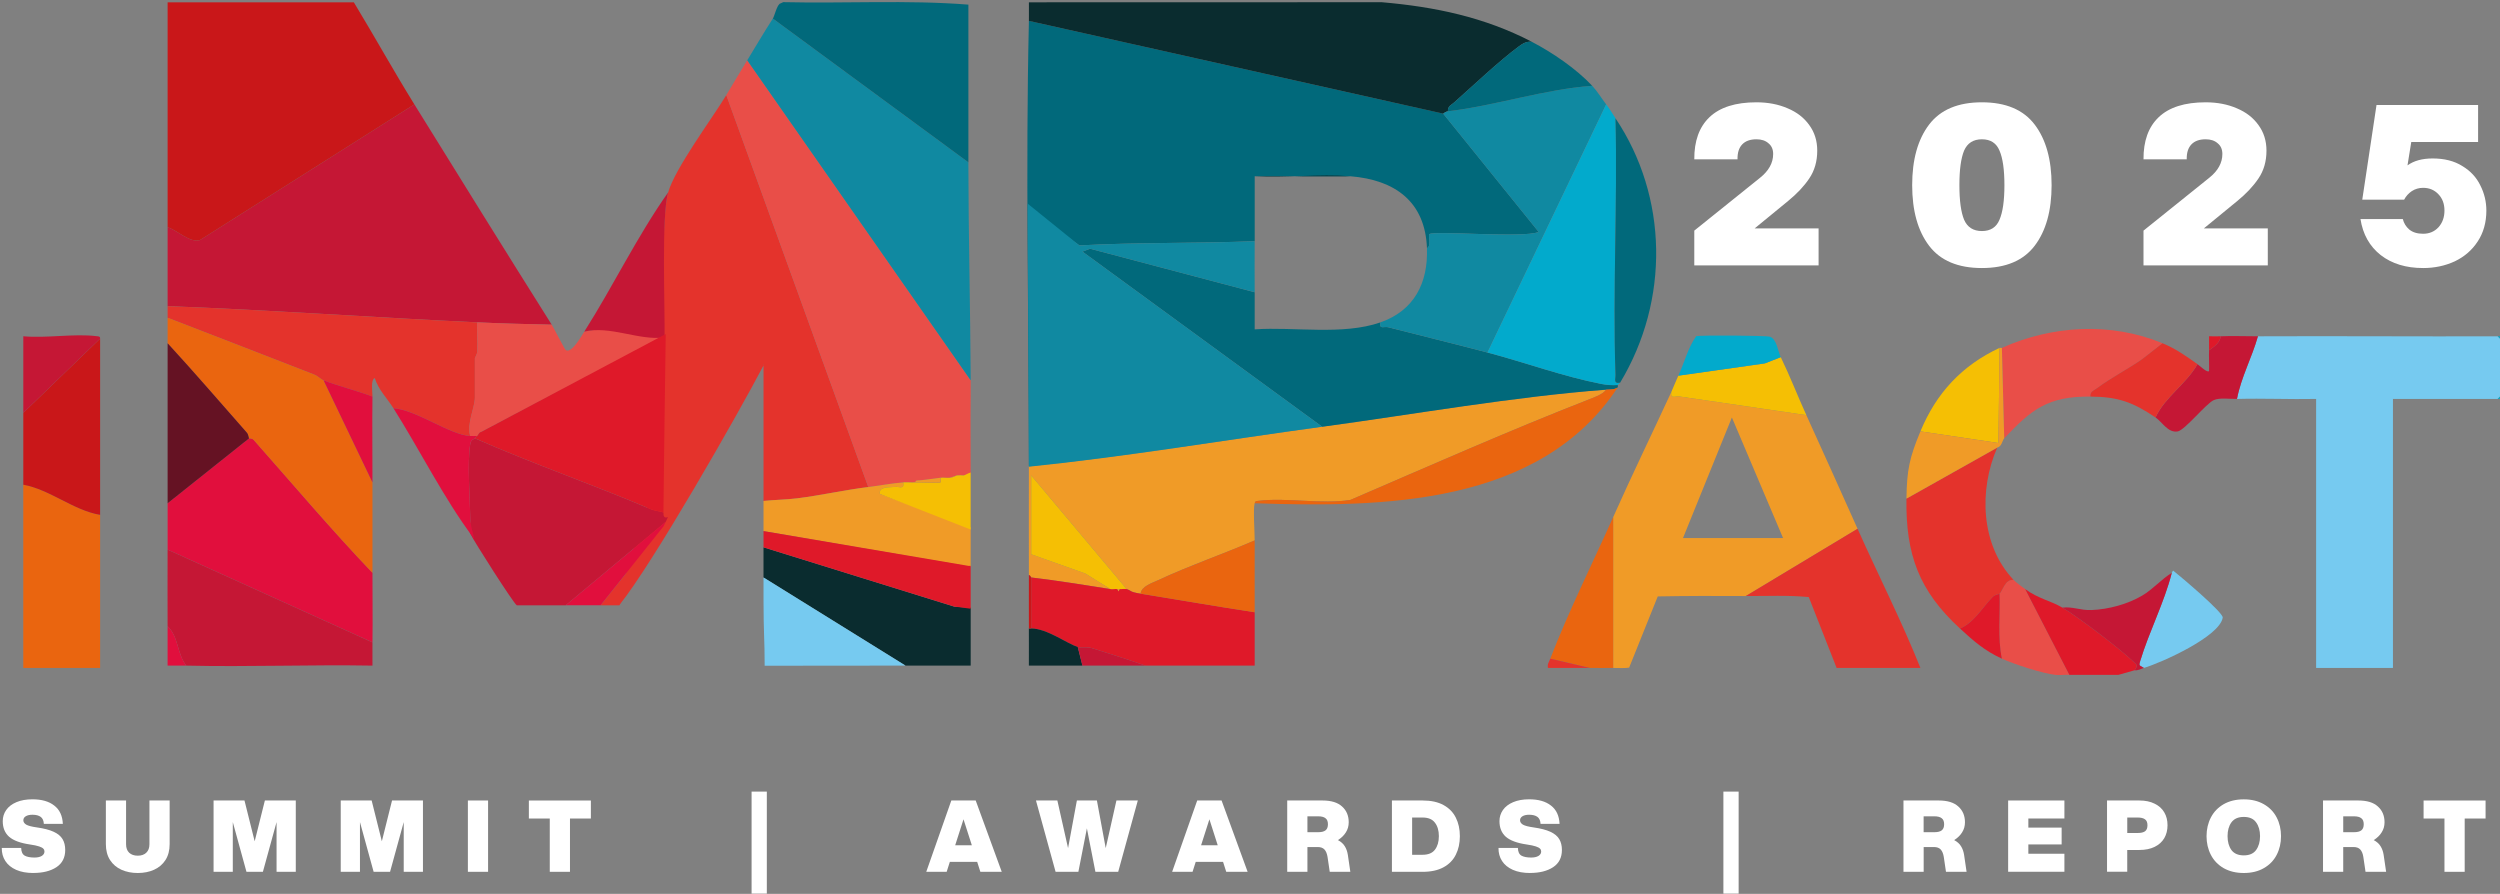 <?xml version="1.0" encoding="UTF-8"?>
<svg id="Warstwa_1" xmlns="http://www.w3.org/2000/svg" version="1.1" viewBox="0 0 1074 384">
  <rect x="0" y="0" width="1074" height="384" fill="#808080" stroke="none"/>
  <!-- Generator: Adobe Illustrator 29.8.1, SVG Export Plug-In . SVG Version: 2.1.1 Build 2)  -->
  <defs>
    <style>
      .st0 {
        fill: #e10f3d;
      }

      .st1 {
        fill: #02aacc;
      }

      .st2 {
        fill: #f09b27;
      }

      .st3 {
        fill: #1089a1;
      }

      .st4 {
        fill: #e4332c;
      }

      .st5 {
        fill: #e94e48;
      }

      .st6 {
        fill: #df1929;
      }

      .st7 {
        fill: #01697b;
      }

      .st8 {
        fill: #f5bf04;
      }

      .st9 {
        fill: #c51735;
      }

      .st10 {
        fill: #0a2c2f;
      }

      .st11 {
        fill: #fff;
      }

      .st12 {
        fill: #651223;
      }

      .st13 {
        fill: #c91719;
      }

      .st14 {
        fill: #ea650f;
      }

      .st15 {
        fill: #76caf0;
      }
    </style>
  </defs>
  <path class="st11" d="M1040.96,115.15c-7.34,0-13.4-1.85-18.19-5.55-4.78-3.76-7.69-8.93-8.71-15.5h18.19c.44,1.79,1.37,3.29,2.77,4.5,1.47,1.21,3.45,1.82,5.94,1.82,2.68,0,4.88-.93,6.6-2.78,1.72-1.91,2.58-4.31,2.58-7.18s-.86-5.2-2.58-6.99c-1.72-1.85-3.92-2.78-6.6-2.78-1.79,0-3.42.48-4.89,1.44-1.4.96-2.48,2.17-3.25,3.64h-17.99l6.12-40.67h43.64v15.89h-28.71l-1.62,10.05c2.74-1.98,6.34-2.97,10.81-2.97,5.04,0,9.28,1.08,12.73,3.25,3.51,2.11,6.09,4.88,7.75,8.33,1.72,3.38,2.59,6.99,2.59,10.81,0,5.1-1.25,9.54-3.74,13.3-2.42,3.7-5.71,6.54-9.85,8.52-4.15,1.91-8.68,2.87-13.59,2.87Z"/>
  <path class="st11" d="M920.85,99.07l28.23-22.68c3.76-3,5.65-6.41,5.65-10.24,0-1.98-.67-3.51-2.01-4.59-1.28-1.15-3-1.72-5.17-1.72-2.68,0-4.72.73-6.12,2.2-1.4,1.47-2.07,3.6-2.01,6.41h-18.57c-.06-7.85,2.11-13.88,6.51-18.09,4.47-4.27,11.2-6.41,20.19-6.41,4.98,0,9.44.86,13.4,2.58,3.96,1.66,7.05,4.05,9.28,7.18,2.3,3.13,3.45,6.8,3.45,11.01,0,4.59-1.15,8.58-3.45,11.96-2.23,3.32-5.26,6.54-9.09,9.67l-14.36,11.77h27.47v15.89h-53.4v-14.93Z"/>
  <path class="st11" d="M851.42,115.15c-10.27,0-17.83-3.19-22.68-9.57-4.85-6.38-7.27-15.06-7.27-26.03s2.42-19.65,7.27-26.03c4.85-6.38,12.41-9.57,22.68-9.57s17.83,3.19,22.68,9.57c4.85,6.38,7.27,15.06,7.27,26.03s-2.42,19.65-7.27,26.03c-4.85,6.38-12.41,9.57-22.68,9.57ZM841.76,79.55c0,6.64.67,11.58,2.01,14.83,1.4,3.25,3.96,4.88,7.66,4.88s6.22-1.63,7.56-4.88c1.4-3.25,2.11-8.2,2.11-14.83s-.7-11.58-2.11-14.83c-1.34-3.25-3.86-4.88-7.56-4.88s-6.25,1.63-7.66,4.88c-1.34,3.25-2.01,8.2-2.01,14.83Z"/>
  <path class="st11" d="M727.87,99.07l28.23-22.68c3.76-3,5.65-6.41,5.65-10.24,0-1.98-.67-3.51-2.01-4.59-1.28-1.15-3-1.72-5.17-1.72-2.68,0-4.72.73-6.12,2.2-1.4,1.47-2.07,3.6-2.01,6.41h-18.57c-.06-7.85,2.11-13.88,6.51-18.09,4.47-4.27,11.2-6.41,20.19-6.41,4.98,0,9.44.86,13.4,2.58,3.96,1.66,7.05,4.05,9.28,7.18,2.3,3.13,3.44,6.8,3.44,11.01,0,4.59-1.15,8.58-3.44,11.96-2.23,3.32-5.26,6.54-9.09,9.67l-14.36,11.77h27.47v15.89h-53.4v-14.93Z"/>
  <path class="st11" d="M1050.14,351.64h-8.97v-7.74h26.63v7.74h-8.97v22.89h-8.69v-22.89Z"/>
  <path class="st11" d="M997.97,343.89h15.15c3.75,0,6.56.86,8.43,2.59,1.9,1.7,2.85,3.96,2.85,6.77,0,1.62-.41,3.06-1.24,4.34-.79,1.28-1.92,2.38-3.4,3.32,1.33.71,2.31,1.59,2.94,2.64.65,1.02,1.09,2.27,1.32,3.74l1.06,7.23h-8.85l-.94-6.38c-.22-1.42-.66-2.48-1.32-3.19-.65-.71-1.61-1.06-2.89-1.06h-4.43v10.64h-8.68v-30.64ZM1011.29,357.51c1.39,0,2.43-.25,3.11-.77.71-.54,1.06-1.42,1.06-2.64s-.35-2.09-1.06-2.6c-.68-.54-1.72-.81-3.11-.81h-4.64v6.81h4.64Z"/>
  <path class="st11" d="M963.93,375.04c-3.32,0-6.2-.7-8.64-2.08-2.41-1.39-4.24-3.29-5.49-5.7-1.25-2.41-1.87-5.09-1.87-8.04s.62-5.63,1.87-8.04c1.25-2.41,3.08-4.31,5.49-5.7,2.44-1.39,5.32-2.08,8.64-2.08s6.18.7,8.6,2.08c2.44,1.39,4.28,3.29,5.53,5.7,1.25,2.41,1.87,5.09,1.87,8.04s-.62,5.63-1.87,8.04c-1.25,2.41-3.09,4.31-5.53,5.7-2.41,1.39-5.28,2.08-8.6,2.08ZM956.96,359.21c0,2.41.55,4.4,1.66,5.96,1.13,1.53,2.91,2.3,5.32,2.3s4.17-.77,5.28-2.3c1.13-1.56,1.7-3.55,1.7-5.96s-.57-4.38-1.7-5.92c-1.11-1.56-2.87-2.34-5.28-2.34s-4.18.78-5.32,2.34c-1.11,1.53-1.66,3.5-1.66,5.92Z"/>
  <path class="st11" d="M905.18,343.89h13.87c2.55,0,4.74.45,6.55,1.36,1.84.88,3.23,2.13,4.17,3.74.94,1.59,1.4,3.43,1.4,5.53s-.47,3.96-1.4,5.57c-.94,1.59-2.33,2.84-4.17,3.74-1.82.88-4,1.32-6.55,1.32h-5.19v9.36h-8.68v-30.64ZM918.38,357.85c1.39,0,2.43-.24,3.11-.72.71-.51,1.06-1.38,1.06-2.6s-.36-2.07-1.06-2.55c-.68-.51-1.72-.77-3.11-.77h-4.51v6.64h4.51Z"/>
  <path class="st11" d="M862.7,343.89h24.17v7.74h-15.49v3.91h14.3v7.23h-14.3v4h15.49v7.74h-24.17v-30.64Z"/>
  <path class="st11" d="M817.72,343.89h15.15c3.74,0,6.55.86,8.43,2.59,1.9,1.7,2.85,3.96,2.85,6.77,0,1.62-.41,3.06-1.23,4.34-.79,1.28-1.93,2.38-3.4,3.32,1.33.71,2.31,1.59,2.94,2.64.65,1.02,1.09,2.27,1.32,3.74l1.06,7.23h-8.85l-.94-6.38c-.23-1.42-.67-2.48-1.32-3.19-.65-.71-1.62-1.06-2.89-1.06h-4.43v10.64h-8.68v-30.64ZM831.03,357.51c1.39,0,2.43-.25,3.11-.77.71-.54,1.06-1.42,1.06-2.64s-.36-2.09-1.06-2.6c-.68-.54-1.72-.81-3.11-.81h-4.64v6.81h4.64Z"/>
  <path class="st11" d="M740.37,340.06h6.55v43.83h-6.55v-43.83Z"/>
  <path class="st11" d="M657.37,375.04c-2.92,0-5.4-.45-7.45-1.36-2.04-.91-3.59-2.17-4.64-3.79-1.05-1.62-1.56-3.49-1.53-5.62h8.34c.03,1.64.54,2.75,1.53,3.32.99.54,2.38.81,4.17.81,1.3,0,2.34-.23,3.11-.68.79-.48,1.19-1.12,1.19-1.92,0-.48-.16-.88-.47-1.19-.28-.34-.88-.67-1.79-.98-.91-.31-2.24-.6-4-.85-4.11-.6-7.09-1.7-8.94-3.32-1.82-1.64-2.72-3.87-2.72-6.68,0-1.79.5-3.39,1.49-4.81.99-1.42,2.45-2.54,4.38-3.36s4.23-1.23,6.89-1.23c3.97,0,7.09.89,9.36,2.68,2.3,1.76,3.53,4.38,3.7,7.87h-8.17c-.06-1.36-.5-2.35-1.32-2.98-.82-.62-2.02-.94-3.58-.94-1.19,0-2.14.21-2.85.64-.71.42-1.06,1.01-1.06,1.74s.41,1.36,1.23,1.87c.82.48,2.34.88,4.55,1.19,3.04.43,5.45,1.05,7.23,1.87,1.79.82,3.06,1.87,3.83,3.15.77,1.28,1.15,2.84,1.15,4.68,0,3.26-1.26,5.73-3.79,7.4-2.53,1.65-5.82,2.47-9.87,2.47Z"/>
  <path class="st11" d="M597.97,343.89h13.19c3.6,0,6.6.65,8.98,1.96,2.38,1.31,4.14,3.11,5.28,5.41,1.16,2.3,1.74,4.95,1.74,7.96s-.58,5.66-1.74,7.96c-1.14,2.3-2.89,4.1-5.28,5.4-2.38,1.3-5.38,1.96-8.98,1.96h-13.19v-30.64ZM611.16,367.21c2.41,0,4.17-.72,5.28-2.17,1.13-1.48,1.7-3.42,1.7-5.83s-.57-4.34-1.7-5.79c-1.11-1.48-2.87-2.21-5.28-2.21h-4.51v16h4.51Z"/>
  <path class="st11" d="M552.99,343.89h15.15c3.74,0,6.55.86,8.42,2.59,1.9,1.7,2.85,3.96,2.85,6.77,0,1.62-.41,3.06-1.23,4.34-.79,1.28-1.93,2.38-3.4,3.32,1.33.71,2.31,1.59,2.94,2.64.65,1.02,1.09,2.27,1.32,3.74l1.06,7.23h-8.85l-.94-6.38c-.23-1.42-.67-2.48-1.32-3.19-.65-.71-1.62-1.06-2.89-1.06h-4.43v10.64h-8.68v-30.64ZM566.31,357.51c1.39,0,2.42-.25,3.11-.77.71-.54,1.06-1.42,1.06-2.64s-.35-2.09-1.06-2.6c-.68-.54-1.72-.81-3.11-.81h-4.64v6.81h4.64Z"/>
  <path class="st11" d="M525.42,370.27h-11.74l-1.36,4.26h-8.77l10.77-30.64h10.47l11.19,30.64h-9.19l-1.36-4.26ZM523.13,363.12l-3.57-11.15-3.57,11.15h7.15Z"/>
  <path class="st11" d="M466.93,355.85l-3.66,18.68h-9.79l-8.43-30.64h9.19l4.6,20.47,3.79-20.47h8.6l3.79,20.47,4.6-20.47h9.19l-8.43,30.64h-9.79l-3.66-18.68Z"/>
  <path class="st11" d="M419.8,370.27h-11.75l-1.36,4.26h-8.77l10.77-30.64h10.47l11.19,30.64h-9.19l-1.36-4.26ZM417.5,363.12l-3.58-11.15-3.57,11.15h7.15Z"/>
  <path class="st11" d="M322.88,340.06h6.55v43.83h-6.55v-43.83Z"/>
  <path class="st11" d="M236.18,351.64h-8.98v-7.74h26.64v7.74h-8.98v22.89h-8.68v-22.89Z"/>
  <path class="st11" d="M201,343.89h8.68v30.64h-8.68v-30.64Z"/>
  <path class="st11" d="M154.64,353.17v21.36h-8.26v-30.64h13.28l4.38,17.53,4.38-17.53h13.28v30.64h-8.26v-21.36l-5.87,21.36h-7.06l-5.87-21.36Z"/>
  <path class="st11" d="M100.01,353.17v21.36h-8.26v-30.64h13.28l4.38,17.53,4.38-17.53h13.28v30.64h-8.26v-21.36l-5.87,21.36h-7.06l-5.87-21.36Z"/>
  <path class="st11" d="M59.18,375.04c-2.61,0-4.95-.47-7.02-1.4-2.07-.94-3.7-2.33-4.89-4.17-1.19-1.87-1.79-4.14-1.79-6.81v-18.77h8.68v18.77c0,1.59.44,2.81,1.32,3.66.91.85,2.14,1.28,3.7,1.28s2.78-.43,3.66-1.28c.91-.85,1.36-2.07,1.36-3.66v-18.77h8.68v18.77c0,2.67-.6,4.94-1.79,6.81-1.19,1.84-2.82,3.23-4.89,4.17-2.07.94-4.41,1.4-7.02,1.4Z"/>
  <path class="st11" d="M14.38,375.04c-2.92,0-5.4-.45-7.45-1.36-2.04-.91-3.59-2.17-4.64-3.79-1.05-1.62-1.56-3.49-1.53-5.62h8.34c.03,1.64.54,2.75,1.53,3.32.99.54,2.38.81,4.17.81,1.3,0,2.34-.23,3.11-.68.79-.48,1.19-1.12,1.19-1.92,0-.48-.16-.88-.47-1.19-.28-.34-.88-.67-1.79-.98-.91-.31-2.24-.6-4-.85-4.11-.6-7.09-1.7-8.94-3.32-1.82-1.64-2.72-3.87-2.72-6.68,0-1.79.5-3.39,1.49-4.81.99-1.42,2.45-2.54,4.38-3.36,1.93-.82,4.23-1.23,6.89-1.23,3.97,0,7.09.89,9.36,2.68,2.3,1.76,3.53,4.38,3.7,7.87h-8.17c-.06-1.36-.5-2.35-1.32-2.98-.82-.62-2.01-.94-3.57-.94-1.19,0-2.14.21-2.85.64-.71.42-1.06,1.01-1.06,1.74s.41,1.36,1.23,1.87c.82.48,2.34.88,4.55,1.19,3.04.43,5.45,1.05,7.23,1.87,1.79.82,3.06,1.87,3.83,3.15.77,1.28,1.15,2.84,1.15,4.68,0,3.26-1.26,5.73-3.79,7.4-2.52,1.65-5.82,2.47-9.87,2.47Z"/>
  <path class="st15" d="M1073.01,144.47l1,1v24.91l-1,1h-45v115.57h-33v-115.57c-11.31.23-22.7-.31-34,0,1.78-9.3,6.42-17.78,9-26.9,34.32-.16,68.68.12,103,0h0Z"/>
  <path class="st14" d="M43.01,221.18c-.03,21.9.02,43.86,0,65.76H10v-78.71c11.51,2.1,21.53,11.02,33,12.95h0Z"/>
  <path class="st13" d="M43.01,221.18c-11.47-1.93-21.49-10.85-33-12.95v-30.89l33-31.88c-.02,25.22.03,50.5,0,75.72Z"/>
  <path class="st5" d="M865.01,249.08c1.16,1.22,3.54,2.92,5,3.99l19,36.86c-1.96-.15-4.07.22-6,0-5.63-.64-17.67-4.54-23-6.97-1.91-9.13-.65-18.61-1-27.9,1.51-1.46,2.22-6.12,6-5.98Z"/>
  <path class="st6" d="M886.01,261.04c6.64,3.9,24.75,17.69,30.36,23.06,1.62,1.55,2.26,1.62.64,3.84l-7,1.99h-21l-19-36.86c5.8,4.23,10.77,4.9,16,7.97Z"/>
  <path class="st9" d="M43.01,145.46l-33,31.88v-32.88c9.89.93,21.94-1.25,31.55-.03.8.1,1.5.04,1.45,1.02h0Z"/>
  <path class="st1" d="M1074.01,145.46l-1-.99h1v.99Z"/>
  <path class="st1" d="M1074.01,171.37h-1l1-1v1Z"/>
  <path class="st7" d="M620.01,48.82l41,50.81c-6.1,2.79-45.38-.7-47,.99-.46.48,1,5.14-.99,5.98-.77-20.02-13.75-29.36-33-30.89h-41c-.02,9.28.03,18.61,0,27.9-25.05.99-50.29.45-75.3,1.81l-20.69-14.76v109.59h-1.01c-.05-63.44-1.48-127.98,0-191.29l178,39.85h-.01Z"/>
  <path class="st9" d="M178.01,44.83c19.46,31.4,39.22,63.26,59,94.65-10.64-.21-21.37-.5-32-1-44.33-2.08-88.65-5.29-133-6.97,0-11.28-.01-22.6,0-33.87,4.14,1.23,9.61,6.88,13.92,5.48l92.08-58.28h0Z"/>
  <path class="st4" d="M373.01,209.23c-10.16,1.24-20.44,3.6-30.62,4.86-4.62.57-9.7.62-14.38,1.12-.02-19.58.03-39.2,0-58.78-1.88.19.49-.38,0,.57-10.67,20.42-47.89,85.68-62.01,103-2.55.76,18.04-62.49,18-57.5.26-25.22.67-32.8,1.02-58.02v-1.99c.2-13.32-.9-49.45,2-59.78,2.9-10.33,18.86-31.7,25-41.85l61,168.38h0Z"/>
  <path class="st13" d="M72.01,97.64c.04-32.2-.03-64.44,0-96.64h80c8.79,14.48,17.08,29.45,26,43.84l-92.08,58.28c-4.31,1.4-9.78-4.25-13.92-5.48Z"/>
  <path class="st2" d="M690.01,167.38c-1.39,2.02-5.04,3.28-7.31,4.17-34.58,13.52-68.54,28.55-102.62,43.23-12.51,1.96-27.41-1.15-39.62.4-1.02.13-1.12.01-1.45,1.02-.72,2.2.02,12.5,0,15.94-13.61,5.92-27.94,10.77-41.38,17.06-2.54,1.19-7.4,2.68-7.62,5.85-4.84-.78-3.69-1.17-6-1.99l-41-48.82v33.87l23.21,8.26,10.79,6.68c-11.34-1.8-22.66-3.61-34-4.98-.07,0-.38-1.02-1-1-.05-15.59,0-31.23,0-46.83h1c41.84-4.28,83.37-11.27,125-16.94,39.58-5.38,82.53-12.98,122-15.94v.02Z"/>
  <path class="st5" d="M321.01,25.9l96,137.49v1c-.01,4.61,0,4.42-.01,6.11-.12,11.12,0,21.89,0,33l-2.99.75c-.87-.11-2.1-.07-3,0l-3,1c-1.31.12-2.69-.14-4,0-3.44.38-6.84,1.03-10.32,1.2l-.68.79c-1.66.09-3.35-.12-5,0-4.79.36-10.13,1.4-15,1.99l-61-168.38c3.01-4.98,5.96-9.98,9-14.94h0Z"/>
  <path class="st2" d="M718.01,168.38c-.56,3.21,1.62,1.68,3.49,1.96,18.17,2.69,36.36,5.31,54.51,8.01,7.36,16.18,14.72,32.52,22,48.82l-48,28.89c-12.6-.08-25.25-.08-37.84.16l-12.29,30.59c-2.26.37-4.59.09-6.87.13v-64.76c8.05-18.05,16.74-35.92,25-53.8ZM766.01,231.15l-21.99-51.81-21.01,51.81h43Z"/>
  <path class="st10" d="M658.01,17.93c-2.3-.16-3.75.69-5.5,1.99-8.49,6.27-19.58,16.8-27.81,24.1-1.29,1.14-2.78,1.54-2.68,3.8-.73.09-1.44.53-2,1L442.02,8.97c.06-2.65-.05-5.33,0-7.98l151.55-.04c22.84,1.97,44.09,6.4,64.46,16.98h-.02Z"/>
  <path class="st3" d="M416.01,69.74c.04,31.23.83,62.51,1,93.65L321.01,25.9c3.69-6.04,7.22-12.06,11-17.93l84,61.77Z"/>
  <path class="st7" d="M539.01,125.54c.04,5.3-.03,10.64,0,15.95,17.05-1.16,37.73,2.65,54.01-2.99-.6,3.15,1.58,1.63,3.35,2.09,14.18,3.65,28.5,7.13,42.65,10.86,15.79,4.16,32.68,10.34,48.95,13.5,2.36.46,4.66.62,7.05.45-.15.24.15.76,0,1-1.55,1.12-3.25.86-5,1-39.47,2.97-82.42,10.56-122,15.94l-102.99-75.24,3.25-1.25,70.74,18.7h-.01Z"/>
  <path class="st3" d="M684.01,36.86c2.28,2.43,3.98,5.37,6,7.97l-51,106.61c-14.15-3.73-28.47-7.21-42.65-10.86-1.77-.46-3.95,1.06-3.35-2.09,14.57-5.05,20.57-17.06,20-31.88,1.99-.85.53-5.51.99-5.98,1.62-1.69,40.9,1.8,47-.99l-41-50.81c.56-.47,1.27-.91,2-1,20.8-2.49,41.15-9.44,62-10.96h.01Z"/>
  <path class="st0" d="M107.01,188.3c.07.08,1.21-.19,2.01.71,16.9,19.12,33.47,38.71,50.99,57.07-.03,9.94.16,19.95,0,29.89l-88-39.85c-.01-6.63,0-13.3,0-19.93l35-27.9h0Z"/>
  <path class="st1" d="M694.01,50.81c.92,36.64-1.23,73.51,0,110.14.06,1.92-1.02,4,2,3.44-.23.38-.78.65-1,1-2.39.17-4.69,0-7.05-.45-16.27-3.16-33.16-9.34-48.95-13.5l51-106.61c1.75,2.25,2.58,3.85,4,5.98Z"/>
  <path class="st4" d="M205.01,138.49c-.2,4.13.27,8.35.04,12.49-.07,1.3-1.04,2.6-1.04,2.95v16.94c0,4.14-3.59,11.25-2,16.44-8.94-.59-23.11-11.22-33-11.96-2.68-4.22-6.48-7.97-8.01-12.94-1.88.81-.96,5.97-.99,7.96-6.77-2.56-14.3-4.39-21-6.97-1.26-.48-2.42-1.87-4-2.48-21.01-8.13-41.97-16.36-63-24.42v-4.98c44.35,1.68,88.67,4.89,133,6.97Z"/>
  <path class="st9" d="M285.01,220.19c.2.18-.55,2.75,2,1.99-.38.46-.65,1.37-1,1.99l-43,35.87h-21c-1.52-1.01-18.32-27.37-19.86-30.58-.48-1-1.16-2.17-1.14-3.3,0-.13,1.06-.24,1.04-2.42-.09-8.86-1.39-25.08-.03-32.97.38-2.19,1.6-1.93,1.99-2.47,24.93,10.98,50.77,19.88,75.83,30.56,1.24.53,4.84,1.03,5.17,1.33Z"/>
  <path class="st14" d="M139.01,163.4l21,43.84c-.02,12.94.04,25.92,0,38.86-17.52-18.37-34.09-37.96-50.99-57.07-.8-.9-1.94-.63-2.01-.71-.21-.23-.22-1.61-.98-2.47-11.31-12.82-22.45-25.8-34.02-38.38v-10.96c21.03,8.06,41.99,16.29,63,24.42,1.58.61,2.74,2,4,2.48h0Z"/>
  <path class="st7" d="M332.01,7.97c.76-1.18,1.55-5.12,2.91-6.33l1.56-.72c26.5.63,53.15-1.01,79.54,1.07.01,22.57-.03,45.18,0,67.75L332.02,7.97h0Z"/>
  <path class="st9" d="M160.01,275.98c-.05,3.31.04,6.66,0,9.97-26.63-.47-53.38.61-80.01,0-4.04-5.3-3.21-12.28-8-16.94-.08-10.94.02-21.93,0-32.88l88,39.85h0Z"/>
  <path class="st6" d="M477.01,253.06c.93.15,2.04-.11,3,0l.5.98.5-.98c.91.09,2.38-.22,3,0,2.31.82,1.16,1.21,6,1.99,16.32,2.63,32.65,5.48,49,7.97-.03,7.63.02,15.29,0,22.92-15.65.02-31.35-.04-47.01,0-7.57-2.71-15.31-5.04-22.96-7.52-2.15-.7-4.79-.05-6.04-.45-4.59-1.48-13.3-7.98-20-7.97v-21.92c11.34,1.37,22.66,3.18,34,4.98h.01Z"/>
  <path class="st10" d="M416.01,261.04h1c-.03,8.29.02,16.62,0,24.91-9.32,0-18.68-.03-28.01,0l-61-37.86c-.02-4.31,0-8.65,0-12.95l81.95,25.47,6.05.44h.01Z"/>
  <path class="st4" d="M858.01,192.29c-7.94,18.08-7.16,41.92,7,56.79-3.78-.14-4.49,4.52-6,5.98-.23.22-1.96.33-3.02,1.43-4.39,4.53-8.01,11.05-13.98,13.52-17.61-16.19-23.36-31.78-23-55.79l39-21.92h0Z"/>
  <path class="st4" d="M798.01,227.16c8.9,19.94,18.87,39.48,27,59.78h-36l-11.96-30.43c-8.96-.89-18.05-.4-27.04-.46l48-28.89Z"/>
  <path class="st5" d="M237.01,139.48c1.15,1.83,5.53,10.58,6.05,10.92,2.44,1.62,6.65-5.9,7.95-7.94,11.19-2.68,22.64,1.33,34,0v1.99l-78.29,41.1c-1,.16-1.28,1.39-1.71,1.74-1-.04-2.01.07-3,0-1.59-5.19,2-12.3,2-16.44v-16.94c0-.35.96-1.66,1.04-2.95.24-4.14-.24-8.36-.04-12.49,10.63.5,21.36.78,32,1h0Z"/>
  <path class="st2" d="M388.01,207.23c.56,3.22-1.63,1.71-3.5,1.95-2.14.28-7.17-.36-6.5,3.02l38.99,14.36v16.94l-88.99-15.34v-12.95c4.68-.5,9.75-.55,14.38-1.12,10.19-1.26,20.47-3.61,30.62-4.86,4.87-.6,10.21-1.64,15-1.99h0Z"/>
  <path class="st5" d="M929.01,147.46l-8.68,6.79c-6.29,4.41-13.29,7.91-19.44,12.51-1.38,1.03-3.01,1.34-2.88,3.61-18.27-.14-25.22,5.44-37,17.93l-1-38.86c21.66-9.66,46.66-11.2,69-1.99h0Z"/>
  <path class="st14" d="M539.01,216.2c.33-1.01.43-.89,1.45-1.02,12.22-1.55,27.12,1.56,39.62-.4,34.08-14.67,68.04-29.71,102.62-43.23,2.28-.89,5.92-2.15,7.31-4.17,1.75-.13,3.45.13,5-1-33.56,50.89-101.13,51.66-156,49.82Z"/>
  <path class="st7" d="M694.01,50.81c22.56,33.65,23.35,78.1,2,113.58-3.02.56-1.94-1.52-2-3.44-1.23-36.63.92-73.5,0-110.14Z"/>
  <path class="st12" d="M72.01,147.46c11.57,12.58,22.71,25.56,34.02,38.38.76.86.77,2.24.98,2.47l-35,27.9c-.03-22.9.01-45.85,0-68.75Z"/>
  <path class="st15" d="M389.01,285.94c-19.98.06-40.53.02-60.51.06,0-11.5-.49-14-.49-27.96-.02-3.31.01-6.65,0-9.96l61,37.86Z"/>
  <path class="st6" d="M417,243.1v18.4l-7.04-.91-81.95-25.47v-6.97l88,14.94h.99Z"/>
  <path class="st9" d="M285.5,145c-11.36,1.33-23.3-5.21-34.49-2.53,12.41-19.53,22.61-40.8,36-59.78-2.9,10.33-1.31,48.98-1.51,62.31Z"/>
  <path class="st14" d="M693.01,286.94c-3.32.07-6.68,0-10,0l-17-3.99c7.62-19.82,18.24-41.13,27-60.78v64.76h0Z"/>
  <path class="st8" d="M825.01,185.32c6.78-16.35,17.72-28.28,34-35.87l-.48,40.87-33.52-5Z"/>
  <path class="st14" d="M539.01,232.14c-.07,10.28.04,20.61,0,30.89-16.35-2.5-32.68-5.34-49-7.97.22-3.18,5.09-4.66,7.62-5.85,13.43-6.29,27.77-11.14,41.38-17.06h0Z"/>
  <path class="st8" d="M776.01,178.34c-18.15-2.7-36.34-5.31-54.51-8.01-1.87-.28-4.05,1.25-3.49-1.96,1.02-2.22,1.83-4.48,3-6.97l37.18-5.29,6.82-2.68c4.01,8.25,7.22,16.61,11,24.91Z"/>
  <path class="st7" d="M658.01,17.93c8.9,4.62,19.13,11.6,26,18.93-20.85,1.52-41.2,8.47-62,10.96-.09-2.26,1.4-2.66,2.68-3.8,8.23-7.3,19.32-17.83,27.81-24.1,1.76-1.3,3.21-2.16,5.5-1.99h.01Z"/>
  <path class="st9" d="M970.01,144.47c-2.58,9.12-7.22,17.6-9,26.9-2.96.08-7.44-.62-9.98.52-3.35,1.5-12.49,13.02-15.57,13.47-4.17.61-6.5-4.02-9.44-6.01,3.99-8.77,13.43-14.59,18-22.92,1.16.82,4.19,3.83,4.99,2.98.09-2.97-.11-5.99,0-8.96,2.15-1.43,4.72-3.25,5-5.98,5.28-.25,10.7.03,16,0Z"/>
  <path class="st0" d="M202.01,187.31c.99.07,2-.04,3,0-.31.26-.78.69-1,1-.39.54-1.61.28-1.99,2.47-1.36,7.89-.06,24.11.03,32.97.02,2.18,2.94,11.08.95,6.75-12.01-15.92-23.3-38.29-33.99-55.14,9.89.73,24.06,11.37,33,11.96h0Z"/>
  <path class="st4" d="M944.01,156.42c-4.57,8.33-14.01,14.15-18,22.92-9.72-6.58-16.07-8.88-28-8.97-.13-2.27,1.5-2.58,2.88-3.61,6.15-4.6,13.15-8.1,19.44-12.51l8.68-6.79c5.77,2.38,10.02,5.43,15,8.97h0Z"/>
  <path class="st2" d="M861.01,188.3c-.85.9-.99,3.49-3,3.99l-39,21.92c.19-12.43,1.3-17.57,6-28.89l33.52,5,.48-40.87c.27-.13.72.12,1,0l1,38.86h0Z"/>
  <path class="st1" d="M765.01,153.43l-6.82,2.68-37.18,5.29c2.54-5.43,4.08-11.89,7.67-16.98,1.91-.47,29.92-.29,31.64.23,2.96.89,3.5,6.32,4.69,8.78Z"/>
  <path class="st0" d="M160.01,170.37c-.16,12.27.02,24.59,0,36.86l-21-43.84c6.7,2.58,14.23,4.41,21,6.97h0Z"/>
  <path class="st10" d="M463.01,277.97l2,7.97c-7.66-.03-15.35.02-23.01,0-.02-5.3.05-10.64,0-15.95h1c6.7,0,15.41,6.49,20,7.97h.01Z"/>
  <path class="st6" d="M859.01,255.06c.35,9.28-.91,18.77,1,27.9-7.43-3.39-12.23-7.64-18-12.95,5.97-2.47,9.58-8.99,13.98-13.52,1.07-1.1,2.79-1.2,3.02-1.43Z"/>
  <path class="st4" d="M266.01,260.04h-8l27-33.87c-.32.66-.02,2.3-.77,3.67-5.61,10.26-12.45,20.04-18.23,30.21h0Z"/>
  <path class="st9" d="M492.01,285.94c-8.99.02-18.02.04-27,0l-2-7.97c1.25.4,3.88-.24,6.04.45,7.66,2.48,15.4,4.8,22.96,7.52Z"/>
  <path class="st0" d="M80.01,285.94c-2.66-.06-5.35.05-8.01,0-.02-5.63.04-11.31,0-16.94,4.79,4.66,3.96,11.64,8,16.94h.01Z"/>
  <path class="st4" d="M683.01,286.94c-5.99-.01-12.01.01-18,0-.38-1.65.49-2.67,1-3.98l17,3.99h0Z"/>
  <path class="st13" d="M443.01,248.08v21.92h-1c-.06-7.62.03-15.29,0-22.92.62-.02.93.99,1,1Z"/>
  <path class="st6" d="M954.01,144.47c-.28,2.73-2.85,4.54-5,5.98.07-1.98-.05-3.99,0-5.98,1.66-.05,3.34.08,5,0Z"/>
  <path class="st0" d="M286.01,224.17c-.34.6-.7,1.36-1,1.99l-27,33.87h-15l43-35.87h0Z"/>
  <path class="st15" d="M921.01,286.94c-1.76-1.24-2.3-.56-1.57-2.98,3.85-12.74,10.26-24.91,13.57-37.87.2-.12.22-.87.64-.92,2.87,2.28,21.57,17.98,21.23,20.17-1.27,8.12-26.32,19.37-33.87,21.61h0Z"/>
  <path class="st9" d="M933.01,246.09c-3.31,12.96-9.72,25.13-13.57,37.87-.73,2.42-.19,1.75,1.57,2.98-1.28.38-2.46,1.21-4,1,1.62-2.21.98-2.29-.64-3.84-5.61-5.38-23.72-19.16-30.36-23.06,4.41-.55,7.57,1.23,12.54,1.03,7.28-.29,15.47-2.5,21.76-6.22,4.66-2.75,8.13-6.96,12.7-9.76Z"/>
  <path class="st3" d="M539.01,103.62c-.02,7.29-.06,14.63,0,21.92l-70.74-18.7-3.25,1.25,102.99,75.24c-41.63,5.66-84.17,12.88-126.01,17.17l-.5-113,22.21,17.94c25.01-1.37,50.25-.82,75.3-1.81h0Z"/>
  <path class="st10" d="M580.01,75.72c-13.2-1.04-27.66.77-41,0h41Z"/>
  <path class="st6" d="M285.01,220.19c-.33-.29-3.93-.8-5.17-1.33-25.06-10.68-50.91-19.58-75.83-30.56.22-.3.69-.74,1-1,.42-.35.71-1.58,1.71-1.74l79.28-42.06c-.35,25.22-.73,51.46-.99,76.68h0Z"/>
  <path class="st8" d="M477.01,253.06l-10.79-6.68-23.21-8.26v-33.87l41,48.82c-.62-.22-2.09.09-3,0-.33-.03-.67.04-1,0-.96-.11-2.07.15-3,0h0Z"/>
  <path class="st8" d="M414.01,204.25c.31.04,2.24-1.17,2.99-1.25v24.5l-38.99-15.29c-.67-3.38,4.37-2.75,6.5-3.02,1.86-.24,4.06,1.27,3.5-1.95,1.65-.12,3.34.09,5,0,1.98-.11,10.57.33,11.01,0,.16-.12-.1-1.43,0-1.99,1.31-.14,2.69.12,4,0,1.57-.14,2.82-.98,3-1,.9-.07,2.13-.11,3,0h0Z"/>
  <path class="st2" d="M404.01,205.24c-.09.56.17,1.87,0,1.99-.44.33-9.03-.11-11.01,0l.68-.79c3.48-.17,6.88-.82,10.32-1.2h.01Z"/>
  <path class="st2" d="M411.01,204.25c-.18,0-1.43.86-3,1l3-1Z"/>
  <path class="st2" d="M480.01,253.06c.33.04.67-.03,1,0l-.5.98-.5-.98Z"/>
</svg>